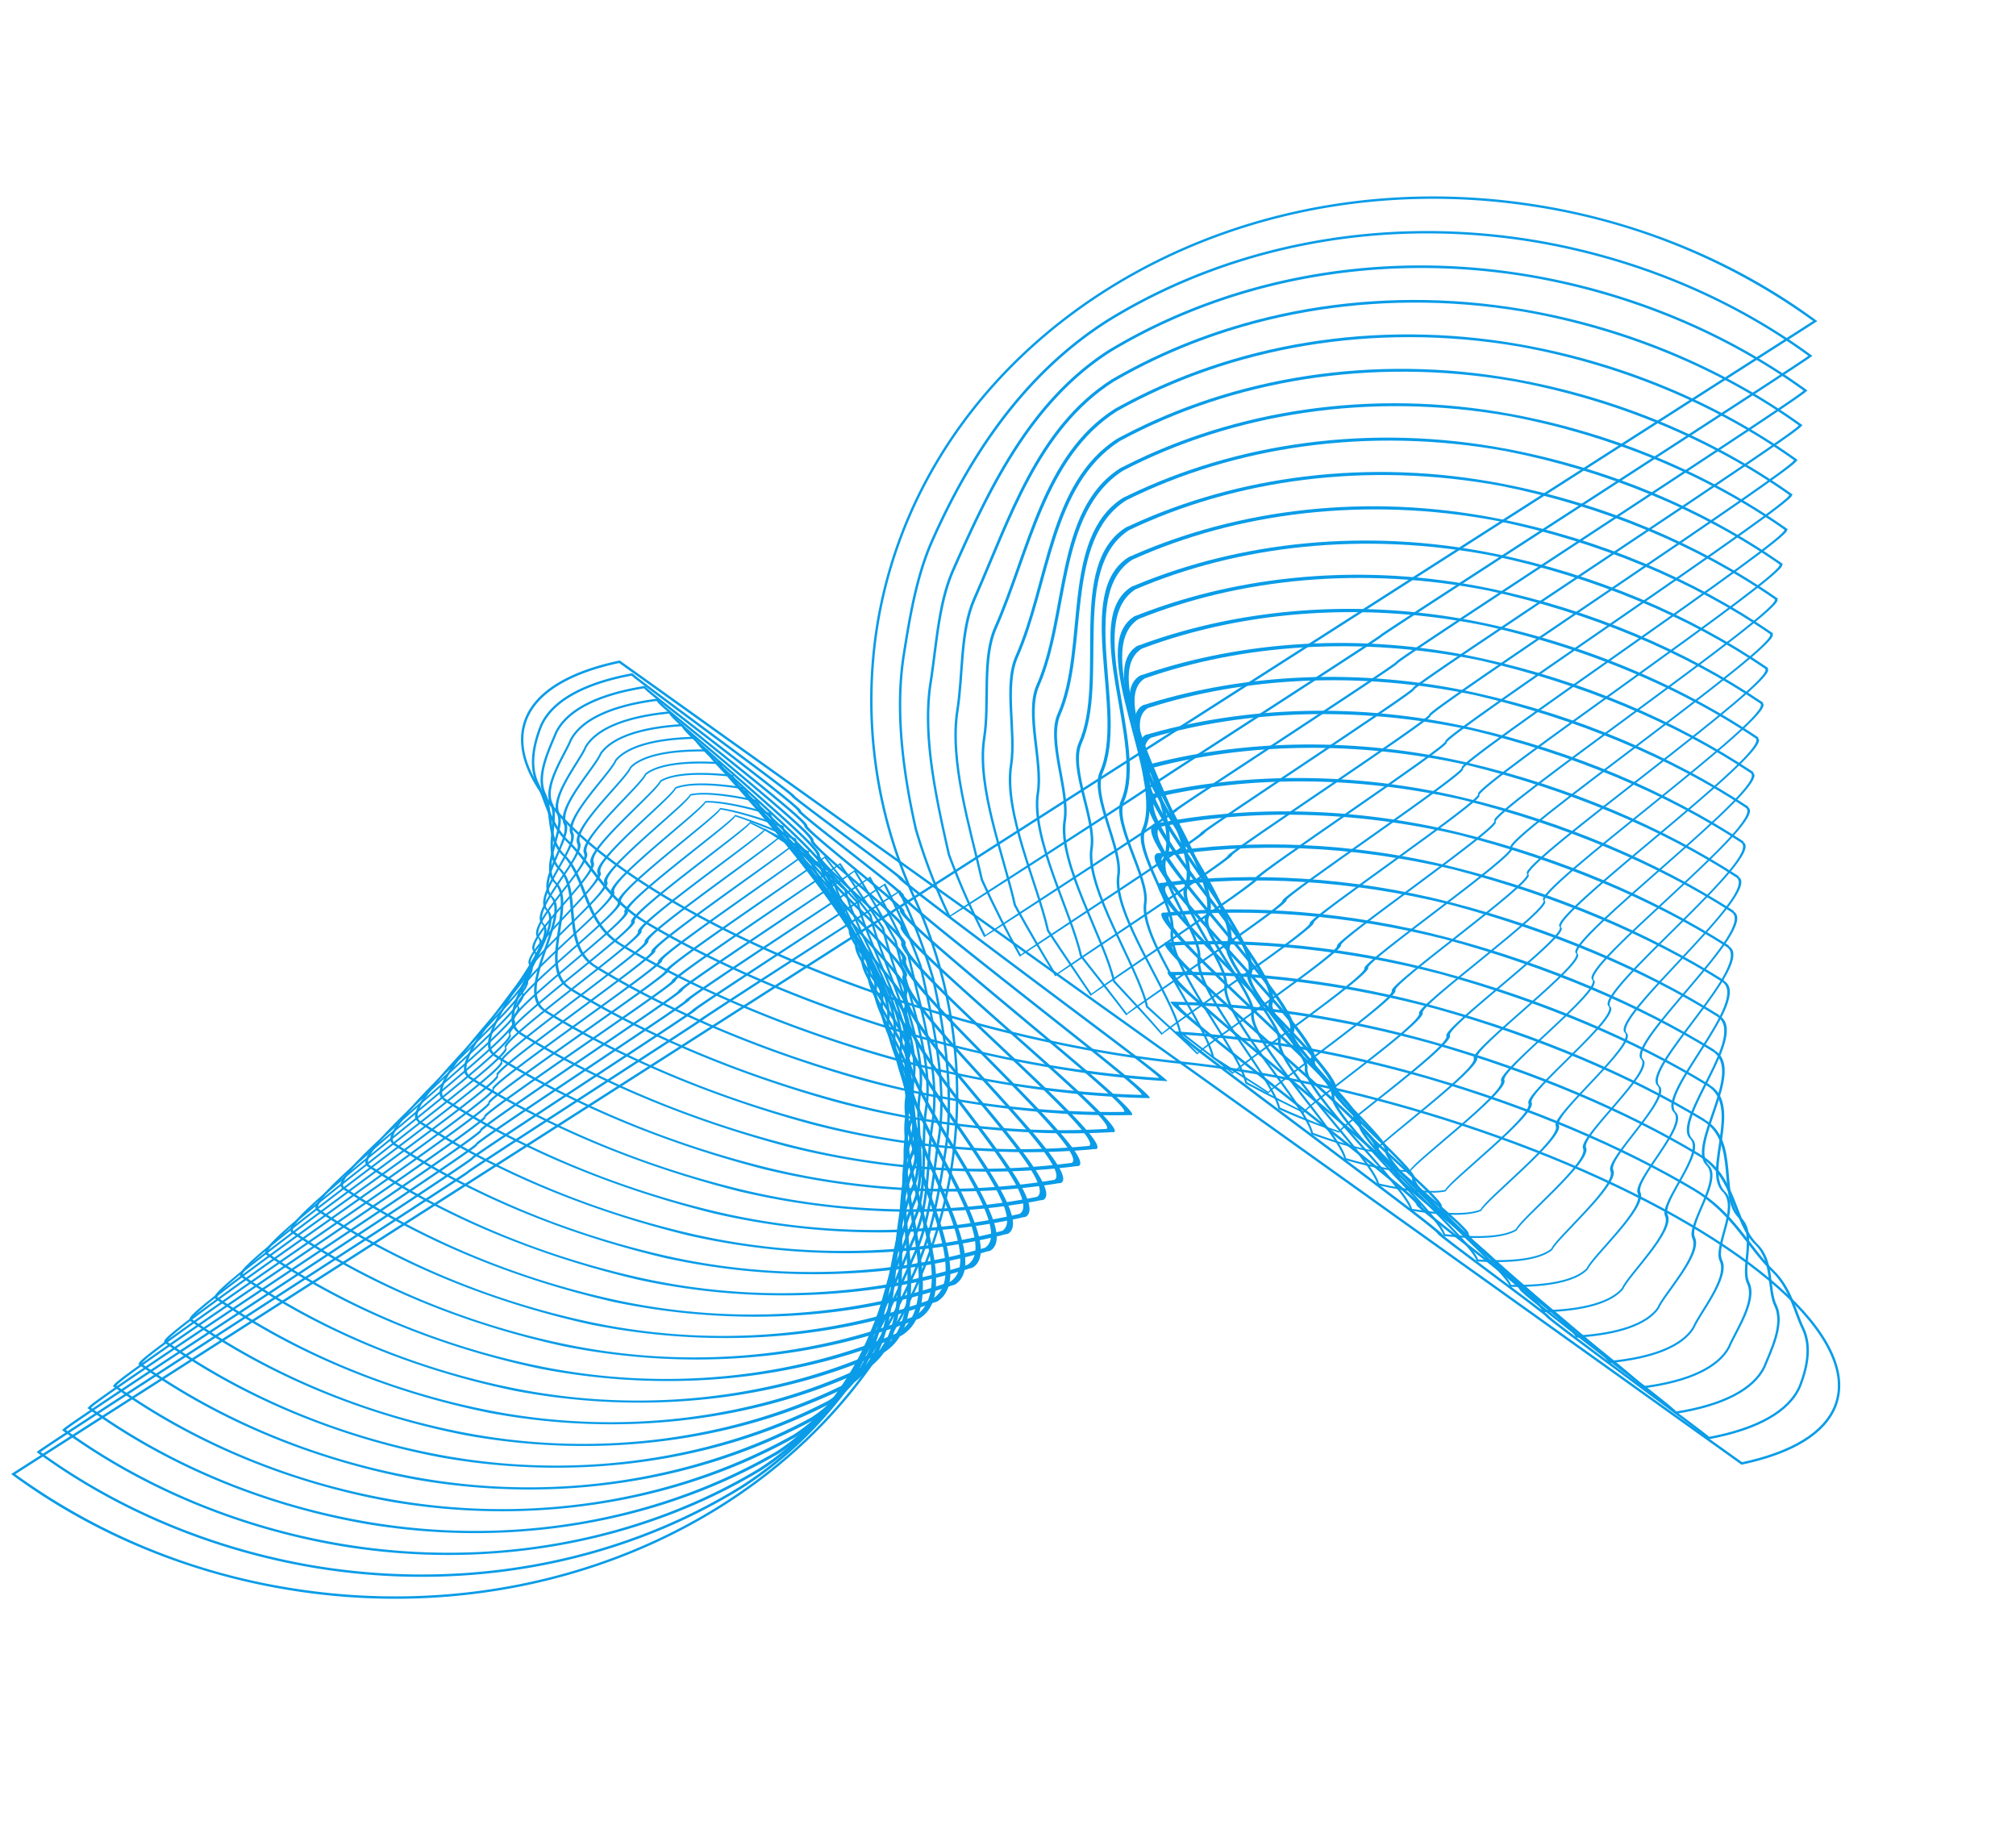 <svg xmlns="http://www.w3.org/2000/svg" xmlns:xlink="http://www.w3.org/1999/xlink" width="752.936" height="681.522" viewBox="0 0 752.936 681.522">
  <defs>
    <clipPath id="clip-path">
      <rect id="Rectangle_14235" data-name="Rectangle 14235" width="669.837" height="583.925" fill="#0a9ce8"/>
    </clipPath>
  </defs>
  <g id="Group_29736" data-name="Group 29736" transform="translate(91.346) rotate(9)">
    <g id="Group_29736-2" data-name="Group 29736" clip-path="url(#clip-path)">
      <path id="Path_31091" data-name="Path 31091" d="M369.123.9C309.012.9,254.506,22.61,215.028,57.665S151.1,141.121,151.1,194.5a177.092,177.092,0,0,0,29.169,96.781l148.9-132.253,148.9-132.254A239.435,239.435,0,0,0,369.123.9M180.082,292.641l-.283-.434A178.033,178.033,0,0,1,150.2,194.5c0-53.625,24.553-102.249,64.194-137.468S308.764,0,369.123,0c38.674,0,76.69,9.085,109.941,26.277l.58.3-.49.434L329.618,159.825Z" transform="translate(119.278)" fill="#0a9ce8"/>
      <path id="Path_31092" data-name="Path 31092" d="M1.573,428.222A239.394,239.394,0,0,0,110.518,454.1c60.111,0,114.618-21.713,154.1-56.768s63.93-83.458,63.93-136.833a177.126,177.126,0,0,0-29.167-96.784l-148.9,132.254ZM110.518,455C71.844,455,33.83,445.91.581,428.719l-.581-.3.49-.432L150.025,295.169,299.561,162.353l.283.434a178.043,178.043,0,0,1,29.6,97.71c0,53.623-24.551,102.248-64.194,137.466S170.877,455,110.518,455" transform="translate(0 128.93)" fill="#0a9ce8"/>
      <path id="Path_31093" data-name="Path 31093" d="M212.814,62.626c-27.127,24.088-42.478,56.926-51.542,91.181-3.619,13.682-3.759,28.826-3.759,43.474,0,21.232,6.7,43.54,14.586,63.365a215.363,215.363,0,0,0,17.263,29.992c.054-.242,64.917-58.169,64.736-58.431-.158-.226,77.847-69.944,77.539-70.16-.413-.289,142.226-127.73,141.595-127.977C440.419,17.362,402.827,8.411,364.491,8.209c-59.009-.163-112.628,20.656-151.678,54.418m-.745-.637c.718-.637,1.507-1.274,2.234-1.9C253.345,27.28,306.315,7.145,364.495,7.311c38.7.2,76.636,9.29,109.709,26.252l.565.291-.463.42c.635.251-142.608,128.236-142.194,128.53.3.212-76.475,68.832-76.317,69.056.187.269-66.517,59.843-66.849,59.678a215.941,215.941,0,0,1-17.6-30.419c-.022-.05-.05-.1-.068-.149s-.047-.1-.066-.154c-7.873-19.872-14.608-42.239-14.608-63.516,0-14.737.124-29.984,3.769-43.745,9.105-34.392,24.468-67.38,51.691-91.565" transform="translate(124.368 5.805)" fill="#0a9ce8"/>
      <path id="Path_31094" data-name="Path 31094" d="M6.043,419.143c32.815,16.709,70.4,25.66,108.741,25.862,59.007.163,112.63-20.656,151.679-54.418C293.59,366.5,308.94,333.661,318,299.4c3.619-13.68,3.759-28.823,3.759-43.47,0-21.234-6.706-43.544-14.586-63.369a215.54,215.54,0,0,0-17.263-29.992c-.054.244-64.919,58.171-64.738,58.433.16.226-77.846,69.944-77.539,70.159.414.289-142.223,127.73-141.593,127.977m-.972.508-.565-.291.463-.42c-.635-.249,142.61-128.236,142.194-128.53-.3-.212,76.473-68.832,76.317-69.056-.188-.269,66.519-59.845,66.848-59.68a215.8,215.8,0,0,1,17.6,30.421c.022.05.048.1.068.149s.047.1.066.154c7.873,19.872,14.606,42.239,14.606,63.518,0,14.735-.124,29.98-3.768,43.743-9.107,34.392-24.468,67.379-51.693,91.565-.718.637-1.505,1.274-2.234,1.9a216.218,216.218,0,0,1-32.711,22.651c-33.9,19.163-74.252,30.249-117.48,30.125-38.7-.2-76.636-9.29-109.709-26.252" transform="translate(3.578 128.39)" fill="#0a9ce8"/>
      <path id="Path_31095" data-name="Path 31095" d="M210.793,67.592c-26.042,23.125-36.2,56.933-44.9,89.818-3.475,13.135-1.762,28.595-1.762,42.655,0,20.383,9.164,43.163,16.73,62.2A271.312,271.312,0,0,0,198.656,290c.108-.488,62.31-56.363,61.944-56.887-.318-.452,74.32-67.614,73.706-68.044-.829-.578,135.545-123.207,134.282-123.7-32.642-16.488-70.168-25.444-108.536-25.85-57.9-.327-110.64,19.6-149.259,52.069m-.85-.641c.689-.612,1.514-1.227,2.212-1.83,38.629-31.557,90.77-50.962,147.906-50.5,38.717.318,76.582,9.495,109.48,26.228l.549.283-.436.405c1.27.5-135.681,123.655-134.852,124.242.6.425-72.856,66.53-72.544,66.977.379.54-63.591,58.006-63.964,58.112a269.994,269.994,0,0,1-18.149-28.125c-.02-.048-.054-.092-.074-.14s-.05-.1-.07-.153c-7.557-19.075-16.782-41.929-16.782-62.353,0-14.149-1.76-29.722,1.738-42.934,8.743-33.014,18.853-67,44.986-90.218" transform="translate(129.265 11.608)" fill="#0a9ce8"/>
      <path id="Path_31096" data-name="Path 31096" d="M10.513,410.254c32.644,16.49,70.167,25.538,108.536,25.85,57.9.47,110.64-19.6,149.259-52.069,26.044-23.125,36.2-56.931,44.905-89.818,3.473-13.135,1.762-28.595,1.762-42.655,0-20.383-9.166-43.163-16.732-62.2a271.307,271.307,0,0,0-17.8-27.743c-.108.486-62.31,56.364-61.944,56.887.316.452-74.32,67.614-73.7,68.042.827.579-135.545,123.208-134.284,123.7m-.953.519-.549-.282.438-.405c-1.272-.5,135.681-123.657,134.851-124.242-.6-.425,72.856-66.53,72.544-66.979-.377-.54,63.591-58.006,63.964-58.112a269.985,269.985,0,0,1,18.149,28.125c.02.048.054.091.074.14s.052.1.07.152c7.559,19.077,16.784,41.929,16.784,62.355,0,14.147,1.758,29.72-1.74,42.932-8.743,33.014-18.851,67-44.986,90.218-.689.612-1.512,1.227-2.212,1.83a214.321,214.321,0,0,1-32.321,21.768C201.184,426.67,161.491,437.247,119.04,437c-38.717-.407-76.581-9.495-109.48-26.228" transform="translate(7.156 127.659)" fill="#0a9ce8"/>
      <path id="Path_31097" data-name="Path 31097" d="M209.137,72.558c-24.956,22.159-29.93,56.939-38.267,88.456-3.33,12.586.233,28.362.233,41.837,0,19.535,11.626,42.781,18.876,61.02,5.976,9.082,12.144,17.588,18.334,25.493.16-.73,59.7-54.554,59.151-55.336-.474-.68,70.795-65.285,69.872-65.931C336.1,167.229,466.2,49.414,464.31,48.673c-32.472-16.266-69.932-25.227-108.332-25.834-56.8-.492-108.653,18.544-146.841,49.719m-.958-.646c.66-.585,1.521-1.179,2.191-1.758C248.589,39.848,299.9,21.248,355.992,21.942c38.739.479,76.529,9.7,109.25,26.2.007,0,.527.271.535.273s-.42.391-.413.393c1.905.75-128.754,119.075-127.509,119.952.9.639-69.241,64.23-68.771,64.9.567.807-60.665,56.167-61.081,56.54-6.319-7.991-12.611-16.61-18.7-25.828-.02-.047-.059-.084-.077-.131s-.057-.1-.075-.147c-7.243-18.284-18.96-41.62-18.96-61.194,0-13.556-3.64-29.46-.289-42.119,8.379-31.641,13.233-66.621,38.28-88.874" transform="translate(133.797 17.41)" fill="#0a9ce8"/>
      <path id="Path_31098" data-name="Path 31098" d="M14.983,401.367c32.474,16.267,69.93,25.365,108.331,25.835,56.8.694,108.653-18.546,146.841-49.719,24.956-22.161,29.93-56.94,38.267-88.456,3.33-12.586-.233-28.363-.233-41.837,0-19.535-11.626-42.785-18.876-61.024-5.976-9.082-12.144-17.588-18.334-25.493-.16.73-59.7,54.556-59.153,55.34.475.678-70.793,65.283-69.871,65.927,1.242.868-128.865,118.684-126.972,119.426m-.933.527c-.007,0-.527-.271-.535-.273s.42-.389.413-.391c-1.905-.752,128.754-119.076,127.509-119.956-.9-.637,69.241-64.228,68.769-64.9-.565-.807,60.667-56.167,61.083-56.542,6.319,7.993,12.611,16.61,18.7,25.828.02.047.059.084.077.131s.057.1.075.151c7.243,18.28,18.96,41.618,18.96,61.192,0,13.558,3.642,29.458.289,42.119-8.379,31.639-13.234,66.621-38.28,88.872-.66.587-1.521,1.181-2.191,1.758a212.93,212.93,0,0,1-31.932,20.887C204.007,418.4,164.974,428.469,123.3,428.1c-38.737-.61-76.527-9.7-109.25-26.2" transform="translate(10.733 126.928)" fill="#0a9ce8"/>
      <path id="Path_31099" data-name="Path 31099" d="M207.635,77.524c-23.871,21.2-23.656,56.948-31.631,87.094-3.186,12.039,2.23,28.132,2.23,41.021,0,18.684,14.086,42.4,21.02,59.85,6.489,8.389,12.851,16.131,18.871,23.241.213-.972,57.089-52.747,56.359-53.792-.633-.906,67.266-62.954,66.037-63.814C338.865,169.97,462.708,56.967,460.184,55.978c-32.3-16.047-69.7-25.01-108.127-25.823-55.7-.651-106.665,17.491-144.422,47.369m-1.066-.646c.632-.562,1.529-1.132,2.169-1.686,37.808-29.056,88.289-46.843,143.339-45.932,38.76.642,76.473,9.9,109.02,26.18l.518.264c.009.005-.395.375-.386.379,2.54,1-121.827,114.494-120.167,115.666,1.2.85-65.624,61.926-65,62.822.755,1.078-57.737,54.33-58.2,54.976-6.145-7.18-12.636-15.019-19.253-23.532-.018-.045-.065-.079-.083-.124s-.061-.1-.079-.147c-6.927-17.486-21.138-41.306-21.138-60.03,0-12.97-5.522-29.2-2.316-41.308,8.014-30.263,7.616-66.243,31.573-87.527" transform="translate(138.175 23.21)" fill="#0a9ce8"/>
      <path id="Path_31100" data-name="Path 31100" d="M19.451,392.479c32.307,16.047,69.695,25.19,108.127,25.821,55.7.915,106.666-17.489,144.422-47.369,23.873-21.2,23.657-56.948,31.632-87.093,3.185-12.039-2.23-28.132-2.23-41.021,0-18.684-14.086-42.4-21.022-59.85-6.488-8.389-12.85-16.131-18.869-23.243-.213.974-57.091,52.749-56.361,53.793.633.906-67.264,62.952-66.037,63.812C140.77,278.487,16.927,391.49,19.451,392.479m-.911.538c-.009,0-.51-.26-.519-.264s.395-.375.386-.379c-2.54-1,121.827-114.494,120.167-115.666-1.2-.852,65.624-61.926,65-62.823-.754-1.076,57.739-54.33,58.2-54.976,6.145,7.182,12.636,15.019,19.253,23.534.018.045.065.079.081.124s.063.1.081.145c6.927,17.487,21.138,41.308,21.138,60.033,0,12.968,5.522,29.2,2.316,41.306-8.014,30.263-7.618,66.243-31.573,87.527-.632.56-1.529,1.132-2.169,1.685a211.355,211.355,0,0,1-31.541,20c-32.528,16.865-70.9,26.422-111.8,25.929-38.759-.815-76.473-9.9-109.02-26.18" transform="translate(14.311 126.195)" fill="#0a9ce8"/>
      <path id="Path_31101" data-name="Path 31101" d="M206.2,82.494c-22.786,20.234-17.382,56.955-24.994,85.731-3.041,11.491,4.227,27.9,4.227,40.2,0,17.835,16.545,42.024,23.166,58.677,7,7.7,13.556,14.674,19.405,20.993.266-1.218,54.481-50.941,53.566-52.247-.791-1.132,63.74-60.624,62.2-61.7C341.706,172.71,459.284,64.519,456.13,63.284c-32.136-15.826-69.463-24.793-107.924-25.809-54.6-.816-104.677,16.434-142,45.018m-1.173-.649c.6-.536,1.536-1.085,2.148-1.613,37.4-27.807,87.049-44.778,141.053-43.651,38.785.807,76.421,10.106,108.792,26.155l.5.257c.013,0-.371.359-.359.364,3.176,1.251-114.9,109.914-112.826,111.378,1.505,1.064-62.009,59.623-61.223,60.744.942,1.347-54.812,52.491-55.318,53.406-5.973-6.367-12.663-13.424-19.805-21.235-.018-.043-.07-.072-.086-.115s-.068-.1-.084-.144c-6.613-16.693-23.317-41-23.317-58.869,0-12.38-7.4-28.936-4.344-40.5,7.65-28.889,2-65.864,24.867-86.181" transform="translate(142.484 29.008)" fill="#0a9ce8"/>
      <path id="Path_31102" data-name="Path 31102" d="M23.922,383.59C56.058,399.416,93.38,408.6,131.844,409.4c54.59,1.128,104.677-16.434,142-45.018,22.787-20.234,17.383-56.955,25-85.731,3.041-11.491-4.227-27.9-4.227-40.2,0-17.835-16.547-42.026-23.166-58.679-7-7.7-13.556-14.676-19.405-20.993-.267,1.216-54.482,50.941-53.567,52.247.791,1.132-63.738,60.624-62.2,61.7,2.069,1.446-115.51,109.638-112.354,110.872m-.892.549c-.013-.005-.492-.251-.5-.257s.371-.357.361-.362c-3.176-1.25,114.9-109.914,112.826-111.38-1.505-1.064,62.007-59.623,61.223-60.744-.942-1.347,54.811-52.493,55.318-53.408,5.973,6.367,12.663,13.425,19.805,21.237.016.043.068.072.086.115s.066.1.084.144c6.613,16.693,23.315,41,23.315,58.871,0,12.378,7.406,28.934,4.344,40.494-7.648,28.889-2,65.864-24.865,86.181-.6.535-1.536,1.085-2.148,1.613a210.039,210.039,0,0,1-31.151,19.122c-32.07,16.1-69.781,25.148-109.9,24.529C93.041,409.277,55.4,400.188,23.03,384.139" transform="translate(17.889 125.464)" fill="#0a9ce8"/>
      <path id="Path_31103" data-name="Path 31103" d="M204.809,87.466c-21.7,19.271-11.111,56.962-18.361,84.367-2.894,10.944,6.226,27.671,6.226,39.388,0,16.985,19.005,41.645,25.31,57.505,7.516,7,14.263,13.217,19.94,18.741.321-1.46,51.872-49.132,50.776-50.7-.951-1.358,60.211-58.293,58.368-59.58-2.483-1.737,108.83-105.115,105.045-106.6C420.146,54.987,382.883,46.014,344.392,44.8,290.9,43.818,241.7,60.175,204.809,87.466m-1.283-.653c.574-.51,1.543-1.039,2.126-1.541,36.986-26.555,85.808-42.7,138.769-41.371,38.807.978,76.365,10.311,108.561,26.132.014.005.475.242.488.248s-.348.344-.334.35c3.811,1.5-107.973,105.333-105.484,107.092,1.809,1.276-58.39,57.321-57.448,58.665,1.13,1.617-51.884,50.654-52.437,51.84-5.8-5.555-12.688-11.832-20.356-18.941-.016-.041-.075-.065-.091-.106s-.072-.1-.088-.142c-6.3-15.9-25.493-40.686-25.493-57.708,0-11.789-9.288-28.672-6.373-39.683,7.286-27.511-3.619-65.486,18.16-84.834" transform="translate(146.755 34.802)" fill="#0a9ce8"/>
      <path id="Path_31104" data-name="Path 31104" d="M28.391,374.7c31.966,15.605,69.219,24.833,107.718,25.794,53.485,1.335,102.689-15.379,139.587-42.67,21.7-19.269,11.109-56.962,18.359-84.367,2.9-10.944-6.226-27.669-6.226-39.387,0-16.987-19.007-41.645-25.312-57.507-7.516-7-14.26-13.217-19.94-18.741-.319,1.46-51.872,49.134-50.776,50.7.951,1.358-60.209,58.293-58.367,59.581C135.919,269.842,24.6,373.22,28.391,374.7m-.872.558c-.014-.005-.474-.242-.488-.248s.35-.343.334-.348c-3.811-1.5,107.973-105.335,105.484-107.092-1.8-1.277,58.39-57.321,57.45-58.666-1.132-1.617,51.886-50.654,52.435-51.84,5.8,5.555,12.69,11.832,20.358,18.941.018.041.074.065.092.106s.074.1.088.142c6.3,15.9,25.493,40.687,25.493,57.708,0,11.789,9.286,28.672,6.371,39.683-7.286,27.513,3.619,65.486-18.16,84.834-.574.511-1.543,1.039-2.122,1.541a209.5,209.5,0,0,1-30.762,18.241c-31.614,15.331-68.663,23.871-108.009,23.13-38.8-1.222-76.365-10.311-108.563-26.131" transform="translate(21.466 124.733)" fill="#0a9ce8"/>
      <path id="Path_31105" data-name="Path 31105" d="M203.435,92.441c-20.616,18.306-4.837,56.969-11.725,83-2.75,10.4,8.223,27.439,8.223,38.572,0,16.136,21.465,41.265,27.454,56.332,8.031,6.314,14.968,11.762,20.476,16.492.373-1.7,49.263-47.324,47.984-49.154-1.109-1.584,56.684-55.963,54.533-57.464-2.9-2.026,102.152-100.59,97.735-102.319-31.8-15.385-68.992-24.361-107.515-25.782-52.389-1.141-100.7,14.323-137.165,40.32m-1.39-.657c.545-.484,1.55-.99,2.1-1.469,36.575-25.3,84.568-40.625,136.483-39.089,38.832,1.15,76.313,10.515,108.333,26.108.016.005.457.231.474.239s-.325.328-.309.336c4.446,1.751-101.045,100.753-98.143,102.8,2.11,1.489-54.773,55.017-53.675,56.587,1.319,1.886-48.958,48.815-49.554,50.271-5.626-4.744-12.713-10.241-20.911-16.646-.014-.038-.079-.057-.1-.1s-.077-.1-.091-.138c-5.983-15.1-27.671-40.377-27.671-56.547,0-11.2-11.168-28.41-8.4-38.87,6.922-26.137-9.236-65.107,11.454-83.488" transform="translate(151.004 40.596)" fill="#0a9ce8"/>
      <path id="Path_31106" data-name="Path 31106" d="M32.86,365.815c31.8,15.385,68.983,24.65,107.515,25.78,52.38,1.538,100.7-14.323,137.165-40.318,20.618-18.307,4.837-56.969,11.725-83.006,2.75-10.4-8.221-27.438-8.221-38.568,0-16.138-21.467-41.267-27.456-56.336-8.029-6.314-14.968-11.76-20.476-16.492-.373,1.7-49.263,47.326-47.984,49.154,1.109,1.586-56.684,55.963-54.533,57.464,2.9,2.026-102.152,100.592-97.735,102.321m-.85.569c-.016-.007-.456-.231-.474-.239s.325-.328.309-.336c-4.446-1.751,101.047-100.753,98.143-102.8-2.108-1.489,54.773-55.019,53.675-56.587-1.319-1.887,48.958-48.817,49.554-50.272,5.628,4.742,12.715,10.239,20.911,16.644.014.039.079.059.1.1s.077.1.091.14c5.983,15.1,27.671,40.377,27.671,56.547,0,11.2,11.17,28.41,8.4,38.868-6.922,26.137,9.236,65.107-11.454,83.488-.545.486-1.55.992-2.1,1.469a208.475,208.475,0,0,1-30.369,17.358c-31.155,14.565-67.547,22.6-106.114,21.73-38.823-1.424-76.312-10.514-108.333-26.106" transform="translate(25.043 124.001)" fill="#0a9ce8"/>
      <path id="Path_31107" data-name="Path 31107" d="M203.577,97.415c-19.531,17.344,1.437,56.978-5.088,81.642-2.605,9.85,10.219,27.208,10.219,37.754,0,15.288,23.925,40.888,29.6,55.161,8.544,5.623,15.675,10.305,21.013,14.242.427-1.947,46.653-45.517,45.191-47.605-1.267-1.812,53.157-53.632,50.7-55.349-3.312-2.314,95.473-96.069,90.424-98.044-31.627-15.164-68.756-24.144-107.311-25.767-51.285-1.306-98.713,13.266-134.746,37.967m-1.5-.658c.517-.459,1.557-.944,2.083-1.4,36.164-24.056,83.328-38.542,134.2-36.808,38.856,1.324,76.258,10.718,108.1,26.083.018.007.438.222.458.23s-.3.316-.283.323c5.083,2-94.118,96.171-90.8,98.516,2.41,1.7-51.158,52.715-49.9,54.507,1.507,2.157-46.03,46.979-46.672,48.7-5.452-3.929-12.738-8.646-21.461-14.349-.014-.036-.084-.05-.1-.088s-.084-.1-.1-.135c-5.668-14.308-29.847-40.067-29.847-55.387,0-10.609-13.051-28.148-10.427-38.057,6.558-24.763-14.854-64.729,4.747-82.143" transform="translate(153.739 46.387)" fill="#0a9ce8"/>
      <path id="Path_31108" data-name="Path 31108" d="M37.331,356.926c31.629,15.164,68.744,24.465,107.309,25.767,51.274,1.731,98.713-13.268,134.748-37.967,19.533-17.344-1.437-56.978,5.088-81.642,2.605-9.85-10.218-27.208-10.218-37.754,0-15.288-23.927-40.888-29.6-55.162-8.544-5.621-15.675-10.305-21.013-14.242-.427,1.948-46.653,45.519-45.191,47.607,1.267,1.812-53.156,53.632-50.7,55.349,3.312,2.314-95.473,96.069-90.424,98.044m-.831.579c-.018-.007-.44-.223-.458-.23s.3-.314.282-.321c-5.081-2,94.12-96.173,90.8-98.518-2.41-1.7,51.156-52.715,49.9-54.508-1.507-2.156,46.03-46.979,46.673-48.7,5.454,3.929,12.738,8.646,21.46,14.349.014.036.086.05.1.088s.083.1.1.135c5.669,14.308,29.849,40.066,29.849,55.387,0,10.61,13.051,28.148,10.427,38.057-6.558,24.761,14.854,64.729-4.747,82.143-.517.459-1.559.944-2.083,1.4a208.074,208.074,0,0,1-29.98,16.475c-30.7,13.8-66.428,21.321-104.219,20.333-38.845-1.629-76.258-10.72-108.1-26.083" transform="translate(28.622 123.27)" fill="#0a9ce8"/>
      <path id="Path_31109" data-name="Path 31109" d="M204.417,102.394c-18.447,16.38,7.709,56.985,1.547,80.278-2.46,9.3,12.214,26.978,12.214,36.938,0,14.439,26.386,40.508,31.745,53.989,9.057,4.93,16.382,8.849,21.549,11.992.479-2.191,44.042-43.71,42.4-46.061-1.425-2.038,49.631-51.3,46.865-53.234-3.723-2.6,88.8-91.544,83.117-93.767C412.393,77.587,375.328,68.6,336.745,66.775c-50.184-1.468-96.723,12.211-132.328,35.619m-1.606-.662c.488-.434,1.566-.9,2.061-1.324C240.624,77.6,286.961,63.957,336.784,65.882c38.881,1.5,76.208,10.923,107.876,26.058.02.009.42.214.443.221s-.28.3-.257.309c5.714,2.252-87.193,91.592-83.458,94.23,2.709,1.914-47.543,50.412-46.129,52.43,1.694,2.424-43.1,45.14-43.791,47.135-5.282-3.118-12.763-7.055-22.012-12.055-.013-.034-.09-.043-.106-.079s-.088-.1-.1-.133c-5.352-13.512-32.023-39.754-32.023-54.224,0-10.02-14.936-27.886-12.458-37.244,6.2-23.386-20.469-64.35-1.957-80.8" transform="translate(155.776 52.176)" fill="#0a9ce8"/>
      <path id="Path_31110" data-name="Path 31110" d="M41.8,348.038c31.458,14.943,68.505,24.276,107.1,25.755,50.169,1.922,96.725-12.213,132.33-35.619,18.445-16.38-7.711-56.985-1.548-80.278,2.46-9.3-12.214-26.977-12.214-36.938,0-14.437-26.386-40.508-31.745-53.989-9.057-4.93-16.38-8.849-21.548-11.992-.481,2.191-44.044,43.71-42.4,46.063,1.425,2.036-49.629,51.3-46.865,53.232,3.725,2.6-88.8,91.544-83.115,93.767m-.811.59c-.022-.009-.422-.212-.441-.221s.276-.3.257-.307c-5.718-2.252,87.191-91.594,83.458-94.23-2.711-1.914,47.541-50.413,46.129-52.432-1.7-2.424,43.1-45.14,43.789-47.135,5.282,3.118,12.765,7.054,22.012,12.055.014.034.091.045.106.079s.088.1.1.133c5.354,13.513,32.025,39.756,32.025,54.224,0,10.02,14.934,27.886,12.455,37.246-6.192,23.385,20.473,64.348,1.961,80.8-.488.434-1.566.9-2.061,1.324a208.38,208.38,0,0,1-29.591,15.595c-30.24,13.031-65.31,20.044-102.325,18.932C110,372.854,72.66,363.763,40.99,348.628" transform="translate(32.2 122.538)" fill="#0a9ce8"/>
      <path id="Path_31111" data-name="Path 31111" d="M205.453,107.377c-17.362,15.415,13.985,56.992,8.185,78.915-2.316,8.757,14.211,26.747,14.211,36.121,0,13.589,28.846,40.128,33.889,52.816,9.57,4.24,17.087,7.394,22.084,9.742.533-2.435,41.434-41.9,39.605-44.514-1.584-2.264,46.1-48.971,43.032-51.117-4.141-2.894,82.114-87.021,75.8-89.491-31.288-14.723-68.286-23.711-106.9-25.74-49.08-1.631-94.736,11.156-129.909,33.269m-1.713-.666c.459-.407,1.573-.849,2.038-1.251C241.124,83.906,286.628,71.1,335.409,73.213c38.9,1.683,76.15,11.127,107.644,26.035.023.011.4.2.427.213s-.253.285-.23.294c6.351,2.5-80.266,87.012-76.116,89.942,3.012,2.126-43.924,48.11-42.356,50.351,1.884,2.695-40.178,43.3-40.906,45.567-5.11-2.305-12.79-5.461-22.567-9.757-.013-.032-.1-.039-.109-.072s-.093-.1-.106-.129c-5.038-12.719-34.2-39.446-34.2-53.063,0-9.43-16.816-27.624-14.484-36.433,5.829-22.01-26.088-63.972-8.666-79.45" transform="translate(157.617 57.961)" fill="#0a9ce8"/>
      <path id="Path_31112" data-name="Path 31112" d="M46.314,339.151c31.29,14.723,68.268,24.083,106.9,25.739,49.062,2.1,94.737-11.156,129.909-33.267,17.362-15.417-13.983-56.992-8.185-78.917,2.316-8.755-14.21-26.745-14.21-36.119,0-13.589-28.846-40.129-33.889-52.817-9.57-4.238-17.087-7.392-22.084-9.742-.535,2.435-41.434,41.9-39.607,44.516,1.584,2.264-46.1,48.969-43.03,51.117,4.139,2.892-82.116,87.021-75.806,89.491m-.789.6c-.023-.009-.4-.2-.427-.212s.255-.285.231-.294c-6.353-2.5,80.264-87.012,76.116-89.942-3.012-2.126,43.924-48.11,42.356-50.352-1.886-2.695,40.176-43.3,40.906-45.567,5.11,2.305,12.79,5.461,22.565,9.758.013.032.1.038.109.07s.093.1.106.131c5.038,12.717,34.2,39.446,34.2,53.063,0,9.43,16.815,27.624,14.482,36.432-5.827,22.01,26.09,63.972,8.667,79.45-.461.409-1.573.85-2.04,1.252a208.706,208.706,0,0,1-29.2,14.712c-29.784,12.265-64.194,18.77-100.432,17.534-38.886-2.036-76.15-11.127-107.644-26.035" transform="translate(35.732 121.806)" fill="#0a9ce8"/>
      <path id="Path_31113" data-name="Path 31113" d="M206.625,112.359c-16.276,14.454,20.259,57,14.821,77.555-2.171,8.208,16.208,26.515,16.208,35.3,0,12.738,31.306,39.749,36.033,51.644,10.083,3.547,17.794,5.937,22.619,7.49.588-2.677,38.825-40.093,36.816-42.968-1.744-2.49,42.575-46.64,39.2-49-4.554-3.181,75.436-82.5,68.495-85.214-31.119-14.5-68.05-23.494-106.7-25.726-47.979-1.8-92.749,10.1-127.493,30.916m-1.821-.667c.431-.382,1.581-.8,2.017-1.179,34.935-20.3,79.611-32.255,127.347-29.966,38.927,1.868,76.1,11.332,107.415,26.011.025.009.386.194.413.2s-.231.271-.206.282c6.988,2.75-73.337,82.43-68.773,85.652,3.312,2.341-40.309,45.808-38.583,48.275,2.072,2.964-37.25,41.464-38.025,44-4.936-1.493-12.815-3.868-23.117-7.462-.011-.03-.1-.032-.113-.063s-.1-.1-.111-.127c-4.722-11.922-36.38-39.134-36.38-51.9,0-8.841-18.7-27.362-16.511-35.621,5.465-20.634-31.706-63.593-15.372-78.1" transform="translate(159.321 63.744)" fill="#0a9ce8"/>
      <path id="Path_31114" data-name="Path 31114" d="M50.839,330.262c31.121,14.5,68.03,23.885,106.7,25.726,47.957,2.282,92.748-10.1,127.491-30.918,16.276-14.454-20.258-57-14.821-77.553C272.378,239.309,254,221,254,212.214c0-12.738-31.306-39.749-36.035-51.644-10.083-3.547-17.792-5.937-22.619-7.492-.587,2.679-38.825,40.1-36.816,42.969,1.742,2.49-42.575,46.64-39.2,49,4.554,3.183-75.436,82.5-68.495,85.216m-.77.61c-.025-.011-.386-.194-.411-.2s.23-.271.2-.28c-6.986-2.752,73.337-82.431,68.773-85.654-3.312-2.34,40.309-45.808,38.585-48.275-2.074-2.964,37.248-41.464,38.023-44,4.937,1.493,12.817,3.868,23.117,7.462.013.03.1.03.115.061s.1.1.109.129c4.724,11.922,36.38,39.134,36.38,51.9,0,8.841,18.7,27.362,16.511,35.621-5.465,20.634,31.706,63.591,15.372,78.1-.431.382-1.581.8-2.017,1.179a209.51,209.51,0,0,1-28.81,13.829c-29.327,11.5-63.074,17.495-98.535,16.135-38.909-2.239-76.1-11.33-107.416-26.009" transform="translate(39.255 121.075)" fill="#0a9ce8"/>
      <path id="Path_31115" data-name="Path 31115" d="M207.9,117.348c-15.193,13.49,26.532,57.007,21.456,76.191-2.027,7.661,18.205,26.284,18.205,34.487,0,11.89,33.766,39.369,38.177,50.471,10.6,2.854,18.5,4.48,23.155,5.242.64-2.921,36.215-38.289,34.022-41.423-1.9-2.716,39.049-44.31,35.362-46.884-4.966-3.472,68.758-77.975,61.185-80.94C408.512,100.212,371.646,91.217,332.97,88.78,286.1,86.823,242.209,97.824,207.9,117.348m-1.93-.671c.4-.357,1.588-.755,2-1.107,34.524-19.054,78.371-30.149,125.062-27.683,38.952,2.056,76.044,11.536,107.187,25.986.029.011.368.183.4.2s-.208.255-.179.266c7.621,3-66.41,77.851-61.431,81.366,3.613,2.553-36.692,43.506-34.81,46.2,2.261,3.233-34.324,39.627-35.142,42.431a217.091,217.091,0,0,1-23.67-5.165c-.011-.029-.108-.025-.118-.052s-.1-.1-.115-.126c-4.408-11.129-38.556-38.825-38.556-50.74,0-8.251-20.58-27.1-18.541-34.808,5.1-19.26-37.323-63.214-22.079-76.758" transform="translate(160.925 69.523)" fill="#0a9ce8"/>
      <path id="Path_31116" data-name="Path 31116" d="M55.374,321.373c30.951,14.281,67.791,23.686,106.492,25.713,46.85,2.453,90.76-9.044,125.071-28.568,15.193-13.49-26.532-57.007-21.456-76.191,2.027-7.661-18.205-26.282-18.205-34.485,0-11.891-33.764-39.37-38.177-50.472-10.6-2.854-18.5-4.48-23.155-5.242-.64,2.921-36.216,38.289-34.022,41.423,1.9,2.716-39.049,44.31-35.362,46.884,4.966,3.472-68.758,77.975-61.185,80.939m-.75.621c-.029-.011-.368-.183-.4-.194s.208-.255.179-.267c-7.621-3,66.41-77.849,61.431-81.366-3.613-2.553,36.692-43.506,34.81-46.2-2.261-3.235,34.324-39.627,35.142-42.431a216.551,216.551,0,0,1,23.67,5.165c.011.029.108.025.118.054s.1.1.115.124c4.408,11.129,38.558,38.825,38.558,50.74,0,8.253,20.579,27.1,18.539,34.808-5.1,19.26,37.323,63.214,22.079,76.758-.4.357-1.588.754-2,1.107a211.042,211.042,0,0,1-28.421,12.948c-28.868,10.731-61.957,16.219-96.641,14.735-38.929-2.444-76.042-11.536-107.187-25.986" transform="translate(42.769 120.343)" fill="#0a9ce8"/>
      <path id="Path_31117" data-name="Path 31117" d="M209.244,122.341c-14.107,12.527,32.806,57.014,28.092,74.828-1.882,7.114,20.2,26.053,20.2,33.67,0,11.039,36.224,38.99,40.321,49.3,11.111,2.162,19.206,3.023,23.692,2.991.694-3.165,33.606-36.48,31.23-39.875-2.06-2.944,35.52-41.981,31.528-44.771-5.382-3.76,62.079-73.45,53.876-76.663C407.4,107.762,370.6,98.76,331.9,96.123c-45.774-2.121-88.774,7.987-122.654,26.218m-2.038-.675c.373-.332,1.595-.707,1.974-1.033,34.114-17.8,77.132-28.037,122.778-25.4,38.974,2.248,75.989,11.739,106.957,25.961.03.013.35.174.38.187s-.183.24-.153.253c8.257,3.251-59.484,73.269-54.091,77.078,3.917,2.765-33.073,41.2-31.035,44.118,2.451,3.5-31.4,37.788-32.26,40.863-4.589.133-12.867-.684-24.221-2.871-.011-.027-.113-.018-.124-.043s-.108-.1-.118-.124c-4.092-10.332-40.734-38.513-40.734-49.577,0-7.663-22.463-26.84-20.568-34,4.737-17.884-42.941-62.836-28.785-75.413" transform="translate(162.455 75.299)" fill="#0a9ce8"/>
      <path id="Path_31118" data-name="Path 31118" d="M59.919,312.493c30.782,14.059,67.554,23.48,106.288,25.7,45.747,2.619,88.774-7.987,122.654-26.218,14.107-12.525-32.806-57.014-28.092-74.828,1.882-7.114-20.2-26.053-20.2-33.669,0-11.041-36.225-38.99-40.323-49.3-11.109-2.164-19.2-3.025-23.69-2.993-.694,3.165-33.606,36.48-31.23,39.876,2.06,2.942-35.52,41.979-31.528,44.769,5.382,3.76-62.079,73.452-53.876,76.663m-.728.63c-.031-.013-.35-.174-.38-.185s.183-.24.152-.253c-8.257-3.253,59.483-73.271,54.089-77.079-3.915-2.765,33.075-41.2,31.037-44.116-2.451-3.5,31.4-37.79,32.26-40.865,4.589-.133,12.868.684,24.221,2.871.009.027.113.018.122.045s.109.1.12.122c4.092,10.334,40.734,38.515,40.734,49.579,0,7.663,22.463,26.838,20.566,34-4.735,17.882,42.943,62.834,28.787,75.411-.373.332-1.595.707-1.974,1.033a212.821,212.821,0,0,1-28.03,12.067c-28.412,9.965-60.841,14.943-94.748,13.336C127.2,336.438,90.159,327.345,59.19,313.123" transform="translate(46.269 119.605)" fill="#0a9ce8"/>
      <path id="Path_31119" data-name="Path 31119" d="M210.649,127.338c-13.022,11.561,39.08,57.021,34.729,73.464-1.737,6.567,22.2,25.823,22.2,32.852,0,10.192,38.683,38.612,42.467,48.128,11.624,1.471,19.911,1.568,24.226.741.746-3.407,31-34.672,28.437-38.328-2.218-3.17,31.995-39.65,27.694-42.654-5.8-4.049,55.4-68.929,46.567-72.388-30.612-13.838-67.345-22.843-106.083-25.685-44.67-2.284-86.786,6.933-120.236,23.869m-2.146-.678c.344-.307,1.6-.66,1.952-.962,33.7-16.554,75.892-25.92,120.492-23.123,39,2.447,75.937,11.945,106.728,25.94.034.013.334.163.366.176s-.16.226-.127.239c8.894,3.5-52.555,68.69-46.748,72.792,4.218,2.978-29.458,38.9-27.262,42.038,2.639,3.773-28.469,35.951-29.377,39.3-4.417.945-12.893.911-24.773-.574-.009-.023-.118-.011-.127-.034s-.115-.1-.124-.12c-3.779-9.538-42.912-38.2-42.912-48.416,0-7.072-24.345-26.578-22.593-33.184,4.37-16.508-48.56-62.456-35.493-74.065" transform="translate(163.927 81.069)" fill="#0a9ce8"/>
      <path id="Path_31120" data-name="Path 31120" d="M64.481,303.881c30.611,13.84,67.316,23.272,106.083,25.685,44.642,2.779,86.784-6.933,120.236-23.867,13.02-11.563-39.08-57.021-34.729-73.464,1.737-6.567-22.2-25.823-22.2-32.852,0-10.192-38.685-38.612-42.467-48.128-11.624-1.471-19.911-1.568-24.226-.743-.748,3.409-31,34.673-28.439,38.33,2.218,3.17-31.993,39.648-27.692,42.654,5.8,4.049-55.4,68.927-46.567,72.386m-.709.641c-.032-.013-.334-.163-.366-.178s.161-.224.127-.237c-8.892-3.5,52.557-68.69,46.748-72.792-4.216-2.978,29.458-38.9,27.264-42.038-2.639-3.773,28.469-35.951,29.377-39.3,4.417-.945,12.893-.91,24.772.574.011.025.118.013.129.036s.113.1.122.12c3.78,9.538,42.914,38.2,42.914,48.416,0,7.072,24.343,26.576,22.594,33.182-4.371,16.508,48.56,62.457,35.493,74.065-.344.307-1.6.66-1.954.962a215.189,215.189,0,0,1-27.639,11.185A255.989,255.989,0,0,1,170.5,330.459c-38.97-2.851-75.935-11.944-106.727-25.938" transform="translate(49.754 118.597)" fill="#0a9ce8"/>
      <path id="Path_31121" data-name="Path 31121" d="M212.1,132.338c-11.936,10.6,45.352,57.03,41.365,72.1-1.593,6.019,24.2,25.591,24.2,32.036,0,9.342,41.143,38.233,44.611,46.956,12.137.779,20.618.109,24.763-1.511.8-3.651,28.385-32.863,25.645-36.782-2.377-3.4,28.466-37.318,23.858-40.538-6.208-4.338,48.723-64.4,39.257-68.111-30.443-13.617-67.109-22.626-105.879-25.67-43.567-2.447-84.8,5.876-117.817,21.517m-2.253-.68c.316-.28,1.611-.614,1.93-.89,33.292-15.3,74.65-23.8,118.208-20.841,39.022,2.648,75.881,12.148,106.5,25.914.036.014.316.154.352.169s-.138.21-.1.224c9.527,3.753-45.628,64.108-39.406,68.5,4.518,3.19-25.841,36.6-23.489,39.961,2.828,4.04-25.541,34.112-26.5,37.727-4.243,1.756-12.918,2.5-25.324,1.721-.009-.022-.124,0-.133-.025s-.118-.1-.127-.118c-3.465-8.743-45.088-37.892-45.088-47.254,0-6.484-26.227-26.316-24.623-32.372,4.006-15.132-54.177-62.079-42.2-72.72" transform="translate(165.352 86.835)" fill="#0a9ce8"/>
      <path id="Path_31122" data-name="Path 31122" d="M69.062,295.609c30.445,13.619,67.079,23.058,105.881,25.672,43.536,2.932,84.8-5.878,117.815-21.519,11.936-10.6-45.352-57.028-41.364-72.1,1.591-6.019-24.2-25.591-24.2-32.036,0-9.342-41.145-38.231-44.611-46.956-12.137-.777-20.618-.109-24.763,1.509-.8,3.651-28.387,32.865-25.645,36.783,2.375,3.4-28.467,37.318-23.86,40.538,6.209,4.338-48.721,64.4-39.257,68.109m-.687.651c-.036-.014-.316-.154-.35-.169s.136-.21.1-.224c-9.529-3.752,45.628-64.108,39.4-68.5-4.518-3.19,25.843-36.6,23.491-39.961-2.828-4.042,25.541-34.112,26.494-37.727,4.245-1.758,12.92-2.5,25.324-1.721.009.022.124,0,.133.025s.118.1.127.118c3.464,8.743,45.09,37.892,45.09,47.254,0,6.484,26.227,26.316,24.623,32.372-4.006,15.132,54.177,62.077,42.2,72.72-.316.28-1.609.612-1.93.888a218.79,218.79,0,0,1-27.249,10.3,261.091,261.091,0,0,1-90.957,10.537c-38.994-3.054-75.881-12.146-106.5-25.913" transform="translate(53.221 117.25)" fill="#0a9ce8"/>
      <path id="Path_31123" data-name="Path 31123" d="M213.586,137.346c-10.851,9.636,51.626,57.037,48,70.739-1.448,5.472,26.191,25.362,26.191,31.22,0,8.493,43.6,37.853,46.757,45.783,12.652.088,21.325-1.346,25.3-3.759.854-3.9,25.778-31.056,22.854-35.237-2.533-3.622,24.94-34.987,20.026-38.421-6.624-4.629,42.042-59.881,31.946-63.835-30.272-13.4-66.874-22.409-105.674-25.656-42.463-2.61-82.81,4.821-115.4,19.167m-2.361-.684c.287-.255,1.618-.565,1.909-.816,32.881-14.053,73.411-21.668,115.924-18.56,39.044,2.853,75.827,12.353,106.268,25.889.038.014.3.145.336.16s-.113.2-.077.212c10.164,4-38.7,59.528-32.063,64.216,4.819,3.4-22.226,34.295-19.716,37.881,3.016,4.311-22.615,32.275-23.613,36.161-4.073,2.569-12.945,4.094-25.877,4.017-.007-.022-.129,0-.138-.018s-.124-.1-.131-.115c-3.149-7.948-47.266-37.582-47.266-46.093,0-5.894-28.109-26.054-26.65-31.559,3.642-13.757-59.795-61.7-48.906-71.374" transform="translate(166.741 92.593)" fill="#0a9ce8"/>
      <path id="Path_31124" data-name="Path 31124" d="M73.671,287.6c30.274,13.4,66.84,22.837,105.676,25.656,42.429,3.081,82.808-4.821,115.4-19.167,10.849-9.636-51.628-57.037-48-70.739,1.448-5.472-26.191-25.36-26.191-31.218,0-8.493-43.6-37.854-46.755-45.784-12.652-.086-21.325,1.346-25.3,3.761-.854,3.893-25.778,31.056-22.852,35.235,2.532,3.622-24.94,34.987-20.026,38.421,6.624,4.629-42.042,59.881-31.946,63.835m-.667.66c-.039-.014-.3-.145-.336-.16s.111-.2.077-.21c-10.164-4,38.7-59.529,32.061-64.216-4.817-3.4,22.226-34.3,19.716-37.883-3.016-4.311,22.615-32.275,23.613-36.159,4.073-2.571,12.946-4.1,25.877-4.017.011.02.131,0,.138.018s.124.093.133.113c3.147,7.95,47.266,37.583,47.266,46.095,0,5.894,28.107,26.053,26.652,31.557-3.646,13.757,59.795,61.7,48.9,71.374-.287.255-1.617.565-1.907.816a223.205,223.205,0,0,1-26.858,9.421,267.367,267.367,0,0,1-89.064,9.139C140.258,310.894,103.446,301.8,73,288.263" transform="translate(56.66 115.638)" fill="#0a9ce8"/>
      <path id="Path_31125" data-name="Path 31125" d="M215.1,142.363c-9.765,8.671,57.9,57.044,54.639,69.375-1.3,4.925,28.188,25.13,28.188,30.4,0,7.643,46.063,37.474,48.9,44.609,13.165-.6,22.032-2.8,25.835-6.009.908-4.137,23.166-29.25,20.062-33.69-2.693-3.848,21.409-32.657,16.188-36.306-7.037-4.918,35.366-55.358,24.639-59.558-30.105-13.176-66.639-22.193-105.47-25.643-41.364-2.774-80.822,3.766-112.98,16.818m-2.469-.687c.257-.23,1.625-.519,1.887-.745,32.468-12.8,72.167-19.533,113.638-16.278,39.069,3.064,75.772,12.555,106.04,25.866.039.014.278.135.318.151s-.088.181-.048.2c10.8,4.254-31.776,54.949-24.721,59.929,5.12,3.615-18.609,31.993-15.944,35.8,3.206,4.58-19.689,30.436-20.729,34.591-3.9,3.382-12.968,5.687-26.429,6.314-.007-.018-.133.009-.14-.009s-.131-.093-.138-.111c-2.833-7.155-49.443-37.273-49.443-44.932,0-5.305-29.991-25.792-28.679-30.746,3.28-12.381-65.412-61.322-55.611-70.029" transform="translate(168.1 98.345)" fill="#0a9ce8"/>
      <path id="Path_31126" data-name="Path 31126" d="M78.315,279.73c30.1,13.176,66.6,22.613,105.47,25.643,41.328,3.222,80.82-3.766,112.98-16.818,9.765-8.671-57.9-57.043-54.638-69.375,1.3-4.925-28.188-25.129-28.188-30.4,0-7.643-46.064-37.474-48.9-44.611-13.165.6-22.03,2.8-25.834,6.01-.908,4.137-23.168,29.248-20.062,33.688,2.693,3.85-21.413,32.659-16.19,36.306,7.037,4.918-35.364,55.358-24.637,59.558m-.648.671c-.039-.016-.28-.135-.319-.151s.09-.181.05-.2c-10.8-4.254,31.774-54.949,24.721-59.929-5.12-3.615,18.609-31.993,15.943-35.8-3.2-4.58,19.689-30.437,20.731-34.593,3.9-3.382,12.97-5.687,26.428-6.312.007.018.135-.009.142.009s.129.093.136.111c2.835,7.153,49.444,37.273,49.444,44.932,0,5.305,29.991,25.791,28.679,30.746-3.28,12.381,65.41,61.32,55.611,70.027-.258.23-1.625.518-1.887.745a228.548,228.548,0,0,1-26.469,8.538,274.867,274.867,0,0,1-87.17,7.742c-39.035-3.461-75.773-12.557-106.04-25.866" transform="translate(60.063 113.892)" fill="#0a9ce8"/>
      <path id="Path_31127" data-name="Path 31127" d="M216.649,147.39c-8.682,7.708,64.172,57.052,61.273,68.012-1.159,4.379,30.184,24.9,30.184,29.587,0,6.794,48.524,37.094,51.047,43.438,13.678-1.3,22.735-4.257,26.368-8.26.96-4.381,20.559-27.441,17.269-32.142-2.851-4.076,17.886-30.328,12.358-34.191-7.453-5.207,28.685-50.835,17.326-55.283-29.935-12.955-66.4-21.976-105.265-25.629-40.258-2.937-78.832,2.709-110.56,14.468m-2.578-.691c.23-.2,1.633-.472,1.866-.673,32.061-11.552,70.927-17.392,111.355-14,39.09,3.283,75.719,12.762,105.811,25.843.041.016.262.126.3.142s-.066.167-.023.183c11.432,4.5-24.849,50.367-17.38,55.641,5.422,3.829-14.992,29.689-12.17,33.724,3.393,4.85-16.761,28.6-17.848,33.025-3.726,4.195-12.995,7.281-26.98,8.608-.007-.016-.14.016-.147,0s-.135-.093-.14-.109c-2.519-6.358-51.621-36.961-51.621-43.77,0-4.715-31.873-25.53-30.707-29.935,2.914-11.005-71.03-60.941-62.319-68.681" transform="translate(169.434 104.086)" fill="#0a9ce8"/>
      <path id="Path_31128" data-name="Path 31128" d="M83.009,271.859c29.937,12.955,66.369,22.384,105.267,25.631,40.224,3.357,78.832-2.711,110.56-14.468,8.682-7.708-64.173-57.052-61.273-68.014,1.159-4.378-30.184-24.9-30.184-29.583,0-6.794-48.524-37.1-51.047-43.44-13.677,1.3-22.735,4.257-26.368,8.26-.962,4.381-20.559,27.441-17.269,32.144,2.849,4.074-17.886,30.326-12.358,34.189,7.451,5.207-28.686,50.835-17.328,55.281m-.626.682c-.041-.016-.262-.126-.3-.142s.066-.167.025-.183c-11.434-4.5,24.847-50.367,17.38-55.64-5.422-3.829,14.992-29.691,12.17-33.726-3.393-4.851,16.761-28.6,17.848-33.025,3.726-4.195,13-7.281,26.98-8.608.005.016.14-.016.147,0s.133.093.14.109c2.519,6.358,51.623,36.961,51.623,43.77,0,4.717,31.871,25.53,30.7,29.933-2.914,11.005,71.03,60.943,62.319,68.681-.23.2-1.633.472-1.866.673a235.92,235.92,0,0,1-26.079,7.657,284.035,284.035,0,0,1-85.275,6.34c-39.056-3.664-75.72-12.76-105.811-25.841" transform="translate(63.415 112.142)" fill="#0a9ce8"/>
      <path id="Path_31129" data-name="Path 31129" d="M218.213,152.426c-7.6,6.746,70.447,57.059,67.91,66.652-1.014,3.831,32.181,24.668,32.181,28.769,0,5.944,50.984,36.713,53.191,42.264,14.192-1.988,23.442-5.714,26.9-10.508,1.014-4.625,17.948-25.635,14.477-30.6-3.011-4.3,14.358-28,8.522-32.075-7.866-5.5,22.007-46.31,10.017-51.005-29.765-12.735-66.168-21.759-105.061-25.617-39.155-3.1-76.844,1.654-108.141,12.118m-2.686-.693c.2-.179,1.64-.423,1.844-.6,31.65-10.3,69.684-15.248,109.069-11.717,39.112,3.508,75.666,12.964,105.581,25.818.045.018.246.117.291.133s-.043.153,0,.17c12.069,4.753-17.92,45.786-10.036,51.352,5.721,4.042-11.377,27.389-8.4,31.648,3.581,5.119-13.835,26.761-14.965,31.455-3.554,5.007-13.022,8.874-27.533,10.9-.005-.014-.145.023-.151.009s-.14-.091-.145-.106c-2.205-5.564-53.8-36.651-53.8-42.609,0-4.126-33.755-25.269-32.734-29.122,2.549-9.629-76.649-60.563-69.026-67.336" transform="translate(170.746 109.815)" fill="#0a9ce8"/>
      <path id="Path_31130" data-name="Path 31130" d="M87.78,263.992c29.766,12.735,66.133,22.145,105.063,25.615,39.121,3.488,76.844-1.654,108.141-12.118,7.595-6.744-70.447-57.057-67.91-66.648,1.014-3.832-32.181-24.667-32.181-28.769,0-5.946-50.984-36.715-53.191-42.266-14.192,1.988-23.442,5.714-26.9,10.51-1.014,4.623-17.948,25.635-14.477,30.6,3.009,4.3-14.358,28-8.522,32.074,7.864,5.5-22.009,46.31-10.018,51.005m-.606.691c-.045-.018-.244-.115-.289-.133s.043-.151,0-.169c-12.069-4.753,17.92-45.786,10.038-51.353-5.723-4.042,11.375-27.387,8.4-31.647-3.581-5.12,13.833-26.761,14.965-31.457,3.554-5.009,13.022-8.874,27.533-10.9.005.014.145-.022.151-.009s.14.093.145.108c2.2,5.564,53.8,36.65,53.8,42.607,0,4.127,33.755,25.269,32.734,29.122-2.549,9.629,76.647,60.563,69.026,67.336-.2.178-1.642.423-1.844.6a244.784,244.784,0,0,1-25.688,6.775,295.224,295.224,0,0,1-83.382,4.943c-39.078-3.868-75.666-12.964-105.581-25.818" transform="translate(66.692 110.391)" fill="#0a9ce8"/>
      <path id="Path_31131" data-name="Path 31131" d="M219.794,157.481c-6.511,5.781,76.721,57.066,74.546,65.288-.87,3.283,34.178,24.436,34.178,27.951,0,5.1,53.444,36.337,55.335,41.095,14.706-2.68,24.149-7.171,27.441-12.76,1.066-4.867,15.338-23.826,11.683-29.051-3.168-4.528,10.831-25.667,4.688-29.958-8.278-5.786,15.329-41.789,2.707-46.73-29.6-12.514-65.933-21.542-104.856-25.6-38.052-3.264-74.857.6-105.723,9.767m-2.793-.7c.172-.152,1.647-.377,1.823-.527,31.239-9.051,68.441-13.1,106.785-9.435,39.132,3.737,75.612,13.169,105.351,25.792.047.02.228.106.274.126s-.02.136.027.154c12.7,5-10.993,41.206-2.695,47.065,6.023,4.254-7.76,25.086-4.623,29.569,3.77,5.39-10.907,24.924-12.083,29.888-3.38,5.82-13.047,10.465-28.084,13.2-.005-.011-.151.031-.156.018s-.145-.091-.149-.1c-1.889-4.769-55.977-36.34-55.977-41.446,0-3.536-35.637-25.007-34.761-28.31,2.185-8.255-82.266-60.186-75.732-65.99" transform="translate(172.041 115.529)" fill="#0a9ce8"/>
      <path id="Path_31132" data-name="Path 31132" d="M92.671,256.123c29.6,12.514,65.9,21.9,104.858,25.6,38.019,3.613,74.855-.6,105.721-9.767,6.511-5.781-76.719-57.066-74.544-65.287.868-3.283-34.178-24.436-34.178-27.953,0-5.1-53.444-36.335-55.336-41.093-14.7,2.68-24.147,7.171-27.439,12.76-1.068,4.867-15.34,23.826-11.685,29.051,3.168,4.527-10.831,25.665-4.688,29.958,8.278,5.784-15.329,41.787-2.707,46.728m-.587.7c-.047-.018-.228-.106-.275-.124s.02-.136-.027-.156c-12.7-5,10.994-41.206,2.7-47.065-6.025-4.254,7.758-25.084,4.622-29.567-3.769-5.391,10.908-24.924,12.083-29.888,3.382-5.822,13.049-10.467,28.085-13.2,0,.013.151-.029.154-.016s.145.092.151.1c1.889,4.771,55.977,36.342,55.977,41.448,0,3.536,35.635,25.007,34.761,28.31-2.185,8.253,82.265,60.184,75.73,65.988-.172.153-1.647.377-1.821.527a255.642,255.642,0,0,1-25.3,5.892,308.8,308.8,0,0,1-81.486,3.543c-39.1-4.071-75.612-13.167-105.353-25.792" transform="translate(69.849 108.64)" fill="#0a9ce8"/>
      <path id="Path_31133" data-name="Path 31133" d="M221.391,162.556c-5.425,4.817,82.995,57.073,81.181,63.925-.723,2.736,36.177,24.206,36.177,27.134,0,4.247,55.9,35.956,57.479,39.921,15.22-3.371,24.856-8.626,27.976-15.01,1.121-5.111,12.731-22.018,8.893-27.5-3.326-4.754,7.3-23.334.854-27.843-8.694-6.073,8.649-37.264-4.6-42.453-29.426-12.293-65.7-21.327-104.652-25.588-36.948-3.427-72.869-.459-103.3,7.417m-2.9-.7c.143-.127,1.656-.328,1.8-.456,30.829-7.8,67.2-10.941,104.5-7.153,39.153,3.974,75.558,13.372,105.124,25.769.048.018.21.1.258.115s0,.122.054.142c13.338,5.253-4.067,36.625,4.645,42.777,6.326,4.467-4.141,22.784-.849,27.492,3.958,5.657-7.98,23.085-9.2,28.319-3.208,6.633-13.072,12.06-28.636,15.5,0-.009-.158.038-.161.027s-.149-.091-.152-.1c-1.575-3.974-58.153-36.03-58.153-40.285,0-2.948-37.521-24.745-36.79-27.5,1.821-6.879-87.884-59.807-82.439-64.644" transform="translate(173.32 121.22)" fill="#0a9ce8"/>
      <path id="Path_31134" data-name="Path 31134" d="M98.432,248.254c29.427,12.293,65.665,21.65,104.653,25.59,36.92,3.73,72.869.456,103.3-7.417,5.425-4.819-82.995-57.073-81.181-63.925.723-2.736-36.175-24.2-36.175-27.134,0-4.247-55.905-35.956-57.48-39.921-15.218,3.371-24.854,8.626-27.976,15.01-1.121,5.111-12.731,22.019-8.892,27.5,3.325,4.754-7.306,23.334-.856,27.841,8.694,6.075-8.65,37.264,4.6,42.453m-.565.712c-.048-.02-.21-.1-.258-.115s0-.122-.054-.142c-13.338-5.253,4.067-36.625-4.645-42.777-6.326-4.467,4.143-22.784.849-27.491-3.958-5.659,7.98-23.085,9.2-28.319,3.21-6.635,13.074-12.062,28.636-15.5.005.009.158-.038.161-.027s.149.091.154.1c1.573,3.974,58.153,36.03,58.153,40.285,0,2.948,37.519,24.745,36.79,27.5-1.823,6.879,87.882,59.806,82.437,64.643-.144.127-1.654.33-1.8.456-7.961,2.006-16.291,3.685-24.908,5.011a325.925,325.925,0,0,1-79.591,2.144c-39.121-4.275-75.558-13.373-105.124-25.769" transform="translate(72.134 106.889)" fill="#0a9ce8"/>
      <path id="Path_31135" data-name="Path 31135" d="M223,167.663c-4.34,3.854,89.269,57.08,87.817,62.561-.578,2.189,38.172,23.975,38.172,26.318,0,3.4,58.365,35.578,59.624,38.75,15.734-4.064,25.561-10.085,28.512-17.26,1.175-5.355,10.121-20.213,6.1-25.959-3.484-4.981,3.777-21-2.98-25.726-9.107-6.364,1.972-32.741-11.911-38.177-29.259-12.073-65.462-21.11-104.449-25.575-35.847-3.588-70.881-1.512-100.886,5.068m-3.009-.7c.115-.1,1.663-.282,1.78-.382,30.418-6.552,65.952-8.78,102.215-4.875,39.169,4.222,75.5,13.578,104.894,25.746.05.02.192.086.242.106s.029.108.079.127c13.974,5.5,2.862,32.047,11.988,38.491,6.628,4.679-.526,20.48,2.924,25.412,4.146,5.928-5.052,21.248-6.319,26.752-3.034,7.444-13.1,13.652-29.187,17.792,0-.009-.163.043-.165.034s-.156-.09-.158-.1c-1.26-3.179-60.331-35.718-60.331-39.123,0-2.357-39.4-24.483-38.818-26.686,1.457-5.5-93.5-59.427-89.145-63.3" transform="translate(174.587 126.882)" fill="#0a9ce8"/>
      <path id="Path_31136" data-name="Path 31136" d="M107.011,240.386c29.259,12.073,65.432,21.388,104.449,25.575,35.82,3.845,70.881,1.512,100.886-5.067,4.34-3.854-89.269-57.08-87.817-62.561.578-2.189-38.172-23.973-38.172-26.318,0-3.4-58.365-35.576-59.624-38.748C111,137.331,101.171,143.35,98.22,150.527c-1.175,5.354-10.121,20.211-6.1,25.957,3.484,4.981-3.777,21,2.98,25.726,9.107,6.364-1.972,32.741,11.911,38.176m-.545.723c-.052-.02-.192-.086-.244-.106s-.027-.108-.077-.127c-13.974-5.5-2.862-32.045-11.988-38.491-6.628-4.679.526-20.48-2.924-25.412-4.146-5.928,5.052-21.248,6.319-26.752,3.036-7.446,13.1-13.653,29.187-17.791,0,.007.163-.043.165-.036s.156.091.158.1c1.259,3.179,60.331,35.719,60.331,39.123,0,2.359,39.4,24.483,38.818,26.686-1.457,5.5,93.5,59.427,89.145,63.3-.115.1-1.663.282-1.78.382-7.857,1.685-16.057,3.068-24.517,4.128a347.217,347.217,0,0,1-77.7.745c-39.143-4.478-75.5-13.576-104.894-25.744" transform="translate(71.604 105.137)" fill="#0a9ce8"/>
      <path id="Path_31137" data-name="Path 31137" d="M224.621,172.81c-3.255,2.89,95.543,57.089,94.454,61.2-.434,1.642,40.169,23.744,40.169,25.5,0,2.548,60.825,35.2,61.77,37.576,16.246-4.756,26.266-11.54,29.047-19.509,1.227-5.6,7.51-18.4,3.308-24.411-3.644-5.208.249-18.675-6.816-23.613-9.52-6.653-4.708-28.218-19.221-33.9-29.088-11.852-65.227-20.893-104.244-25.561-34.743-3.753-68.893-2.569-98.467,2.716M221.5,172.1c.086-.077,1.67-.235,1.758-.31,30.007-5.3,64.705-6.613,99.931-2.593,39.186,4.475,75.449,13.781,104.662,25.721.054.022.176.077.23.1s.05.091.1.113c14.61,5.754,9.787,27.465,19.33,34.2,6.927,4.893,3.091,18.178,6.7,23.334,4.335,6.2-2.126,19.409-3.436,25.184-2.863,8.257-13.124,15.243-29.74,20.087,0-.007-.169.05-.17.043l-.161-.1c-.946-2.384-62.509-35.409-62.509-37.962,0-1.769-41.283-24.221-40.845-25.873,1.093-4.127-99.119-59.048-95.851-61.951" transform="translate(175.842 132.501)" fill="#0a9ce8"/>
      <path id="Path_31138" data-name="Path 31138" d="M116.594,232.519c29.088,11.852,65.2,21.117,104.244,25.561a346.289,346.289,0,0,0,98.465-2.716c3.256-2.892-95.541-57.089-94.454-61.2.434-1.642-40.167-23.742-40.167-25.5,0-2.548-60.825-35.2-61.77-37.576-16.244,4.754-26.266,11.538-29.047,19.509-1.227,5.6-7.512,18.4-3.308,24.411,3.642,5.207-.249,18.675,6.814,23.611,9.521,6.653,4.708,28.218,19.222,33.9m-.526.732c-.054-.022-.174-.077-.228-.1s-.05-.091-.1-.113c-14.61-5.752-9.789-27.465-19.33-34.2-6.929-4.893-3.091-18.178-6.7-23.334-4.336-6.2,2.126-19.409,3.436-25.184,2.863-8.258,13.124-15.247,29.74-20.087l.17-.045c0,.007.16.09.161.1.945,2.384,62.509,35.409,62.509,37.962,0,1.767,41.283,24.221,40.845,25.871-1.093,4.126,99.119,59.048,95.852,61.951-.086.075-1.67.235-1.758.31-7.752,1.364-15.822,2.451-24.127,3.246a374.744,374.744,0,0,1-75.8-.653c-39.162-4.683-75.45-13.781-104.664-25.721" transform="translate(70.068 103.386)" fill="#0a9ce8"/>
      <path id="Path_31139" data-name="Path 31139" d="M226.254,178.021c-2.171,1.927,101.813,57.1,101.089,59.836-.289,1.094,42.166,23.514,42.166,24.685,0,1.7,63.284,34.819,63.914,36.4,16.759-5.449,26.973-13,29.583-21.761,1.281-5.842,4.9-16.6.515-22.864-3.8-5.434-3.278-16.345-10.648-21.5-9.936-6.943-11.387-23.7-26.532-29.625-28.92-11.631-64.992-20.677-104.04-25.548-33.64-3.915-66.9-3.624-96.047.368m-3.226-.709c.057-.05,1.678-.187,1.735-.237,29.6-4.051,63.458-4.444,97.647-.312,39.2,4.737,75.4,13.985,104.435,25.7.056.022.158.066.214.088s.073.077.129.1c15.245,6,16.716,22.884,26.673,29.915,7.229,5.1,6.707,15.874,10.471,21.255,4.525,6.466.8,17.572-.554,23.616-2.689,9.069-13.147,16.838-30.29,22.384l-.176.052-.167-.093c-.63-1.59-64.684-35.1-64.684-36.8,0-1.179-43.167-23.961-42.874-25.06.728-2.752-104.736-58.672-102.558-60.606" transform="translate(177.087 138.056)" fill="#0a9ce8"/>
      <path id="Path_31140" data-name="Path 31140" d="M126.3,224.65c28.92,11.631,64.973,20.837,104.042,25.548a382.569,382.569,0,0,0,96.047-.368c2.171-1.927-101.815-57.095-101.09-59.836.291-1.094-42.164-23.512-42.164-24.684,0-1.7-63.284-34.819-63.914-36.4-16.759,5.449-26.973,13-29.583,21.761-1.281,5.842-4.9,16.6-.517,22.864,3.8,5.434,3.278,16.345,10.65,21.5,9.934,6.942,11.386,23.693,26.53,29.623m-.5.743c-.056-.021-.156-.066-.212-.09s-.075-.077-.131-.1c-15.245-6-16.716-22.884-26.673-29.915-7.229-5.1-6.706-15.874-10.471-21.255-4.523-6.468-.8-17.572.554-23.616,2.691-9.071,13.151-16.84,30.292-22.384l.174-.052.167.093c.63,1.59,64.686,35.1,64.686,36.8,0,1.179,43.165,23.959,42.874,25.06-.728,2.75,104.734,58.67,102.558,60.6-.057.052-1.678.188-1.737.239-7.65,1.042-15.587,1.834-23.738,2.365a410.971,410.971,0,0,1-73.909-2.054C191.05,246.2,154.839,237.1,125.8,225.393" transform="translate(68.405 101.635)" fill="#0a9ce8"/>
      <path id="Path_31141" data-name="Path 31141" d="M227.894,183.332c-1.085.963,108.087,57.1,107.725,58.473-.144.547,44.163,23.282,44.163,23.869,0,.849,65.742,34.438,66.058,35.231,17.274-6.14,27.68-14.452,30.116-24.011,1.335-6.084,2.293-14.787-2.273-21.318-3.961-5.66-6.807-14.014-14.484-19.38-10.349-7.23-18.067-19.17-33.843-25.348-28.747-11.411-64.756-20.46-103.835-25.534-32.535-4.078-64.913-4.681-93.627-1.983m-3.333-.712c.029-.025,1.683-.14,1.713-.165,29.187-2.8,62.21-2.266,95.362,1.97,39.214,5.009,75.343,14.188,104.207,25.672.059.023.138.057.2.081s.1.063.158.084c15.88,6.254,23.643,18.3,34.013,25.629,7.532,5.318,10.325,13.573,14.245,19.177,4.711,6.735,3.728,15.733,2.327,22.048C474.266,287,463.609,295.546,445.94,301.8l-.179.061-.174-.09c-.312-.795-66.862-34.788-66.862-35.639,0-.59-45.049-23.7-44.9-24.248.362-1.376-110.353-58.293-109.264-59.26" transform="translate(178.324 143.513)" fill="#0a9ce8"/>
      <path id="Path_31142" data-name="Path 31142" d="M136.285,216.782c28.749,11.411,64.747,20.546,103.835,25.536a433.161,433.161,0,0,0,93.63,1.983c1.084-.963-108.089-57.1-107.727-58.473.145-.547-44.161-23.282-44.161-23.867,0-.85-65.744-34.44-66.06-35.233-17.272,6.14-27.678,14.454-30.118,24.011-1.335,6.086-2.293,14.789,2.277,21.318,3.96,5.661,6.8,14.014,14.482,19.38,10.349,7.23,18.065,19.17,33.841,25.346m-.484.754-.2-.081c-.057-.022-.1-.063-.156-.084-15.88-6.254-23.643-18.3-34.015-25.629-7.53-5.316-10.323-13.573-14.244-19.176-4.711-6.737-3.726-15.735-2.329-22.048,2.519-9.884,13.176-18.433,30.845-24.68l.179-.061.17.09c.314.795,66.864,34.788,66.864,35.639,0,.59,45.047,23.7,44.9,24.248-.364,1.376,110.352,58.291,109.263,59.258-.029.027-1.685.142-1.713.167-7.546.721-15.354,1.216-23.347,1.482a459.936,459.936,0,0,1-72.015-3.452c-39.207-5.09-75.343-14.188-104.207-25.672" transform="translate(66.472 99.883)" fill="#0a9ce8"/>
      <path id="Path_31143" data-name="Path 31143" d="M229.541,188.8,343.9,245.91l114.361,57.111c17.787-6.832,28.387-15.909,30.655-26.261,1.389-6.328-.316-12.981-5.068-19.771-9.669-13.82-30.888-27.147-59.468-38.335s-64.521-20.245-103.631-25.521c-31.435-4.241-62.927-5.736-91.21-4.333M458.216,304l-.176-.088L342.071,246,226.1,188.085l1.692-.093c28.776-1.55,60.959-.084,93.078,4.25,39.227,5.293,75.289,14.393,103.977,25.649s50,24.666,59.737,38.583c4.9,7,6.655,13.9,5.212,20.48-2.345,10.695-13.2,20.023-31.4,26.975Z" transform="translate(179.553 148.814)" fill="#0a9ce8"/>
      <path id="Path_31144" data-name="Path 31144" d="M112.784,124.549C95,131.379,84.4,140.457,82.129,150.808c-1.387,6.33.318,12.982,5.068,19.773,9.667,13.82,30.888,27.145,59.468,38.333s64.522,20.243,103.631,25.521c31.435,4.241,62.929,5.734,91.21,4.333L227.145,181.658ZM320.3,240.177a529.459,529.459,0,0,1-70.12-4.851c-39.227-5.293-75.289-14.393-103.977-25.647s-50-24.668-59.737-38.583c-4.9-7.006-6.654-13.9-5.21-20.48,2.345-10.7,13.2-20.024,31.4-26.975l.183-.07.176.088L228.979,181.57l115.969,57.913-1.692.093c-7.444.4-15.119.6-22.958.6" transform="translate(64.137 98.132)" fill="#0a9ce8"/>
    </g>
  </g>
</svg>
